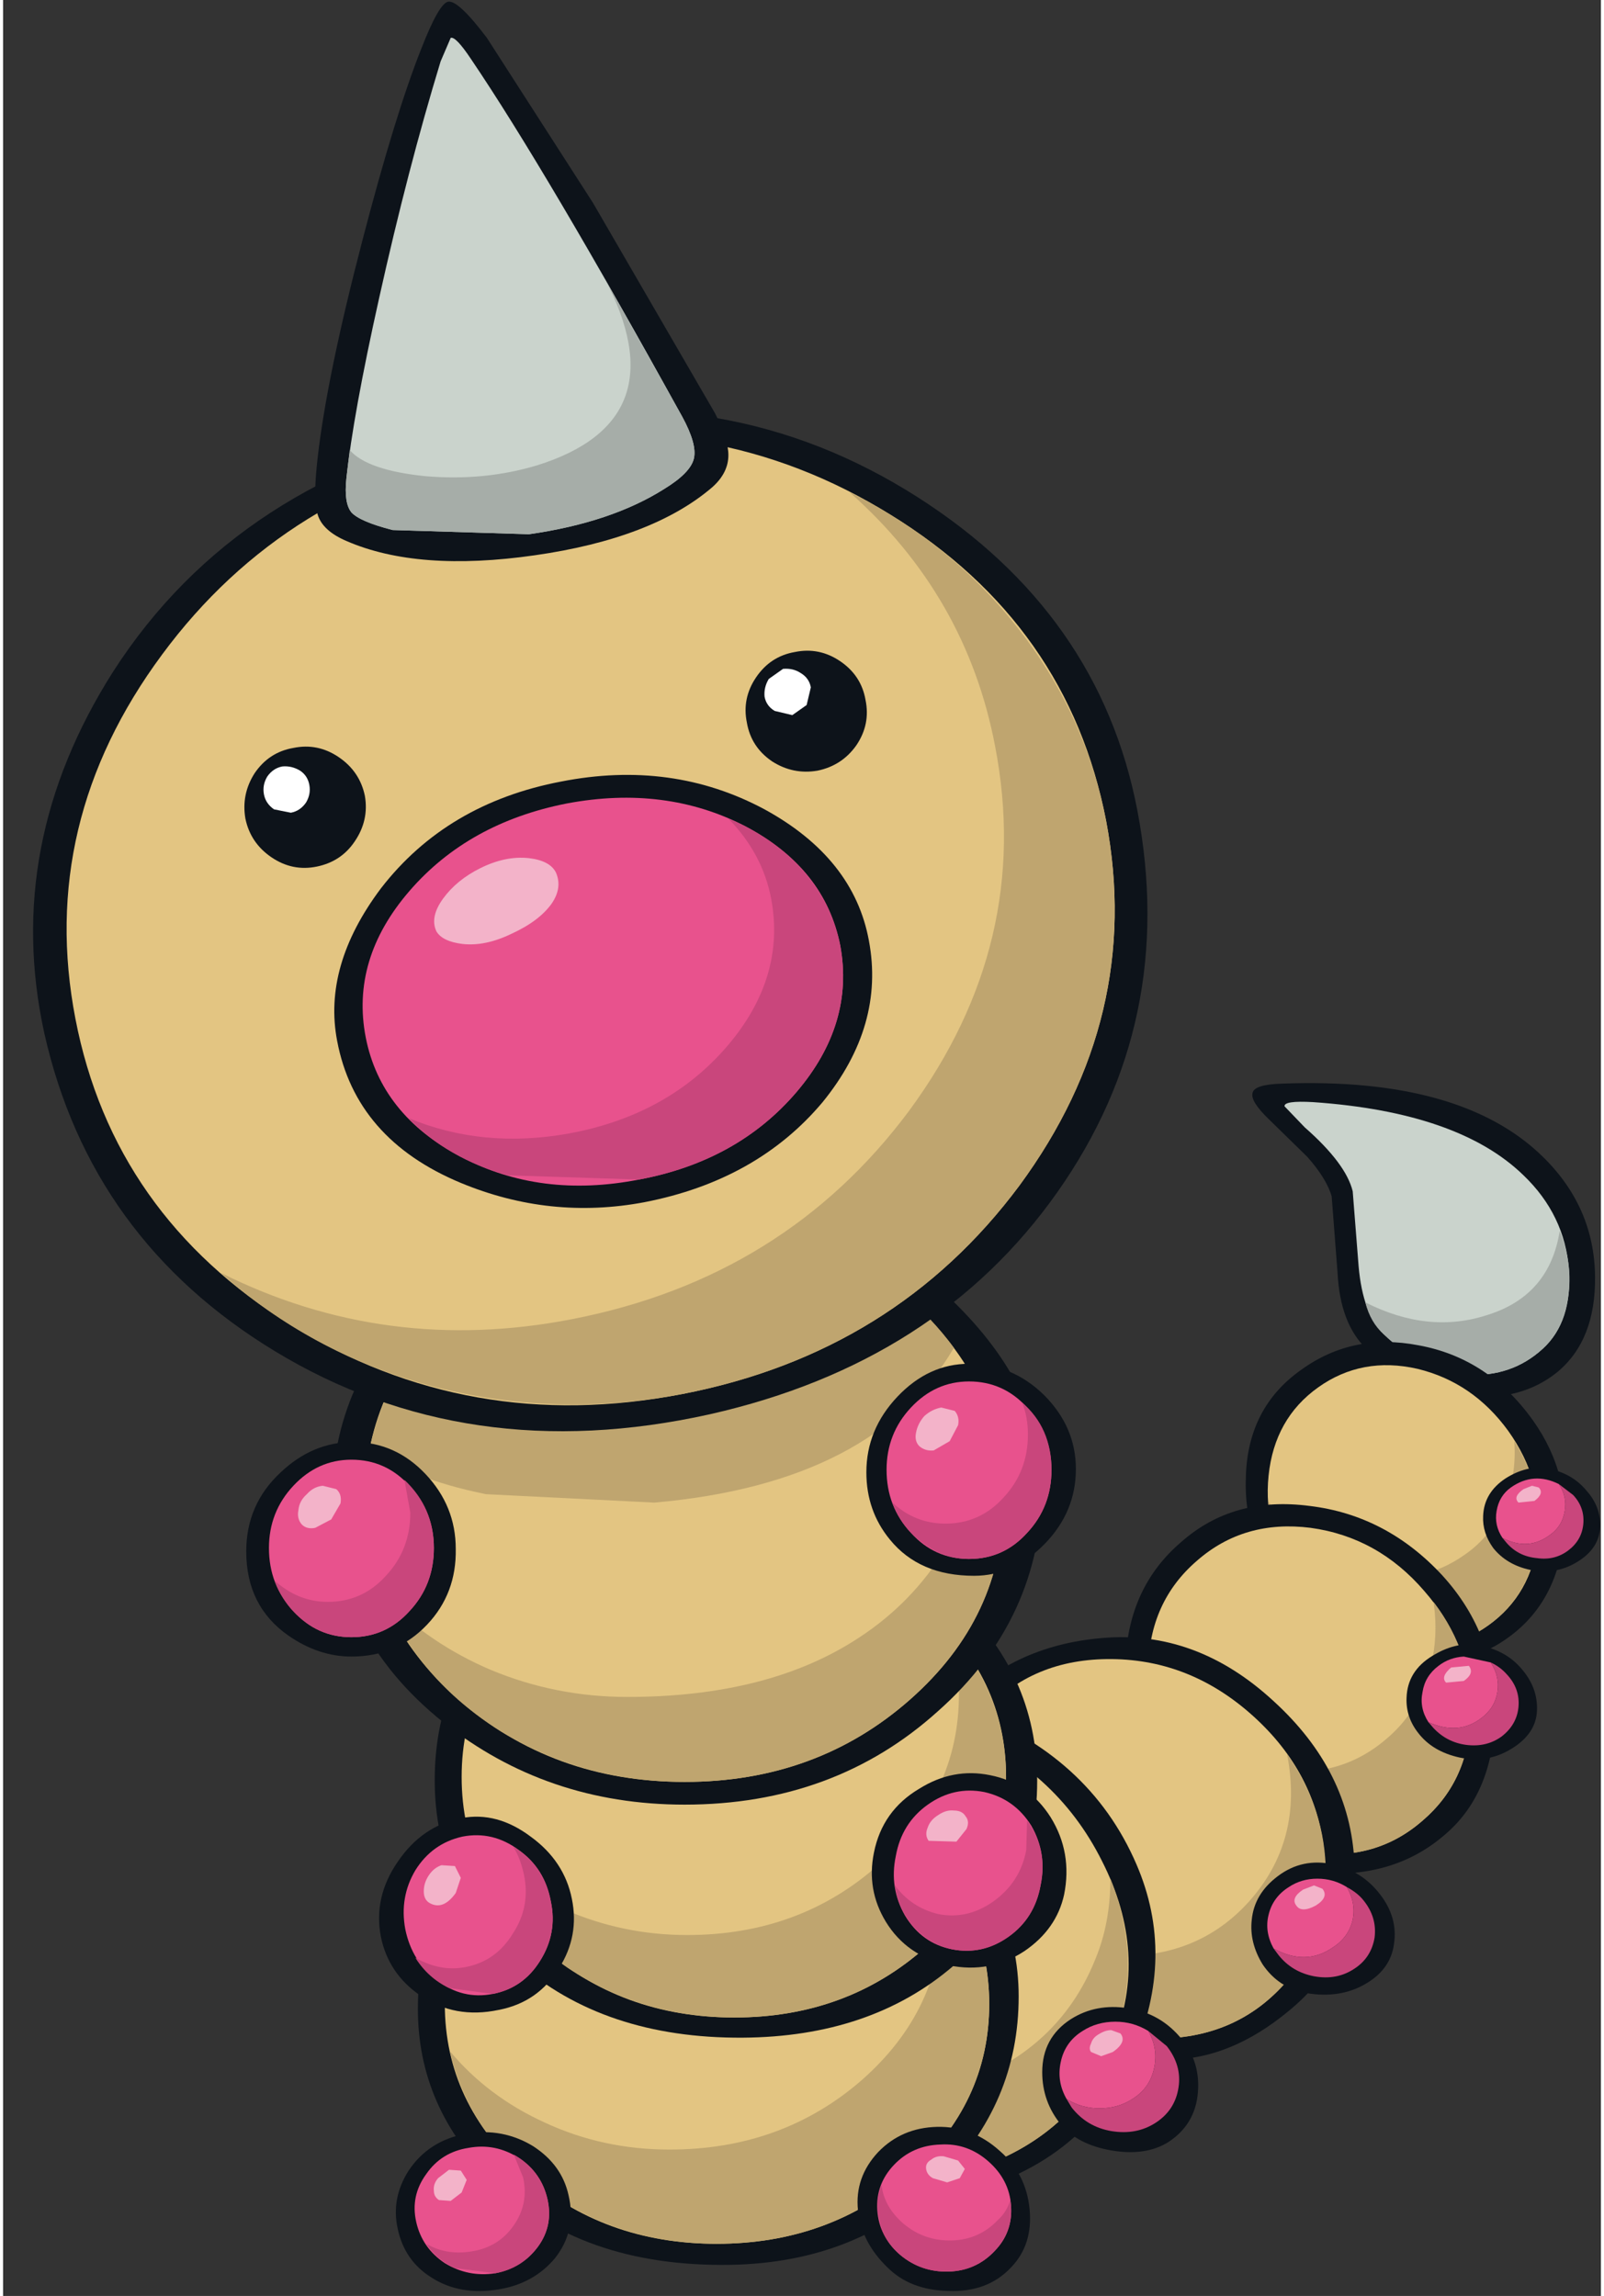 <?xml version='1.0' encoding='utf-8'?>
<svg xmlns="http://www.w3.org/2000/svg" version="1.1" width="95px" height="136px" viewBox="-1.85 -0.05 94.95 136.45"><rect x="-1.85" y="-0.05" width="94.95" height="136.45" fill="#333333" stroke="none"/><g><path fill="#0d131a" d="M85.2 82.95 Q81.75 82.65 79.15 80.1 77.6 78.6 77.45 75.6 L77.1 71.05 Q76.8 70.0 75.65 68.7 L73.4 66.5 Q72.25 65.4 72.4 64.9 72.5 64.4 74.15 64.35 84.75 63.95 89.6 68.65 92.7 71.65 92.75 75.8 92.8 79.6 90.5 81.5 88.4 83.2 85.2 82.95"/><path fill="#cad3cc" d="M89.65 80.1 Q87.8 81.8 85.15 81.65 82.45 81.4 80.2 79.25 78.95 78.05 78.7 75.2 L78.35 70.75 Q77.95 69.1 75.5 66.95 L74.3 65.7 Q74.25 65.35 76.0 65.45 84.65 66.05 88.5 69.8 90.95 72.15 91.2 75.4 91.4 78.5 89.65 80.1"/><path fill="#a6ada8" d="M89.65 80.1 Q87.8 81.8 85.15 81.65 82.45 81.4 80.2 79.25 79.4 78.55 79.1 77.35 82.85 79.25 86.35 78.1 90.05 76.95 90.65 73.1 91.45 75.1 91.15 77.05 90.85 79.0 89.65 80.1"/><path fill="#0d131a" d="M81.0 98.55 Q76.5 98.05 74.35 95.05 71.85 91.55 72.0 87.75 72.1 83.6 75.3 81.35 78.35 79.15 82.25 79.9 86.4 80.65 89.05 84.35 91.4 87.65 90.85 91.6 90.3 95.6 87.1 97.6 84.9 99.0 81.0 98.55"/><path fill="#e3c582" d="M82.2 81.3 Q85.5 82.1 87.6 85.0 89.7 87.95 89.35 91.35 89.0 94.7 86.4 96.55 83.8 98.4 80.5 97.65 77.2 96.9 75.1 93.95 73.0 91.05 73.35 87.65 73.7 84.25 76.3 82.4 78.9 80.55 82.2 81.3"/><path fill="#bfa56f" d="M87.95 85.6 Q89.75 88.45 89.3 91.6 88.85 94.8 86.4 96.55 83.8 98.4 80.5 97.65 77.2 96.9 75.1 93.95 73.5 91.65 73.35 89.2 L73.7 89.75 Q75.8 92.7 79.1 93.45 82.4 94.2 85.0 92.35 86.6 91.25 87.35 89.4 88.1 87.65 87.95 85.6"/><path fill="#0d131a" d="M68.15 91.6 Q71.25 88.85 75.8 89.45 80.35 90.0 83.65 93.55 86.95 97.15 86.8 102.05 86.65 106.65 83.75 109.05 80.7 111.65 76.1 111.25 71.2 110.85 67.95 107.1 64.65 103.25 64.85 98.65 65.05 94.25 68.15 91.6"/><path fill="#e3c582" d="M69.1 92.7 Q71.9 90.25 75.85 90.75 79.85 91.3 82.6 94.5 85.4 97.7 85.35 101.7 85.35 105.7 82.5 108.15 79.7 110.6 75.75 110.05 71.8 109.55 69.0 106.35 66.2 103.15 66.2 99.15 66.25 95.15 69.1 92.7"/><path fill="#bfa56f" d="M75.75 110.05 Q71.8 109.55 69.0 106.35 66.8 103.85 66.35 100.8 L66.9 101.45 Q69.7 104.65 73.65 105.15 77.6 105.7 80.4 103.25 82.1 101.8 82.8 99.6 83.5 97.5 83.15 95.15 85.55 98.3 85.35 102.05 85.2 105.85 82.5 108.15 79.7 110.6 75.75 110.05"/><path fill="#0d131a" d="M54.55 101.55 Q58.05 97.75 63.45 97.3 69.05 96.8 73.65 101.05 78.2 105.2 78.45 110.65 78.75 116.05 74.5 119.5 71.1 122.3 67.55 122.35 60.95 122.45 56.45 118.95 51.75 115.25 51.45 109.35 51.25 105.05 54.55 101.55"/><path fill="#e3c582" d="M58.2 117.7 Q54.5 114.35 53.95 109.7 53.45 105.0 56.4 101.75 59.3 98.5 64.05 98.55 68.75 98.6 72.45 101.95 76.15 105.3 76.65 109.95 77.2 114.65 74.25 117.9 71.3 121.15 66.6 121.1 61.9 121.05 58.2 117.7"/><path fill="#bfa56f" d="M76.75 111.3 Q76.7 115.15 74.25 117.9 71.3 121.15 66.6 121.1 61.9 121.05 58.2 117.7 54.9 114.8 54.1 110.55 L56.1 112.8 Q59.8 116.15 64.5 116.2 69.2 116.25 72.15 113.0 75.45 109.35 74.45 104.2 76.75 107.5 76.75 111.3"/><path fill="#0d131a" d="M41.35 129.9 Q36.4 127.5 33.45 120.65 31.35 115.75 33.3 110.25 35.4 104.25 41.4 101.65 48.0 98.8 55.35 101.55 62.7 104.25 65.5 110.75 67.85 116.2 65.3 122.05 62.4 128.75 54.45 130.5 46.4 132.3 41.35 129.9"/><path fill="#e3c582" d="M42.9 102.25 Q48.65 100.2 54.7 102.65 60.7 105.05 63.45 110.55 66.25 116.05 64.1 121.35 61.95 126.7 56.2 128.75 50.4 130.8 44.35 128.35 38.3 125.9 35.55 120.45 32.8 115.0 34.95 109.65 37.1 104.3 42.9 102.25"/><path fill="#bfa56f" d="M63.95 111.6 Q65.95 116.6 64.1 121.35 61.95 126.7 56.2 128.75 50.4 130.8 44.35 128.35 39.7 126.5 36.9 122.6 34.15 118.8 34.05 114.45 35.25 117.4 37.6 119.7 40.05 122.1 43.3 123.4 49.35 125.85 55.15 123.8 60.9 121.75 63.05 116.4 63.95 114.25 63.95 111.6"/><path fill="#0d131a" d="M41.4 134.55 Q32.45 134.7 27.25 129.55 22.8 125.2 22.8 119.35 22.8 112.5 27.45 108.2 32.3 103.65 40.55 103.65 48.35 103.65 53.55 108.2 58.5 112.55 58.5 118.6 58.5 124.95 53.85 129.55 49.0 134.4 41.4 134.55"/><path fill="#e3c582" d="M40.55 104.75 Q47.25 104.75 52.0 108.95 56.75 113.15 56.75 119.05 56.75 124.95 52.0 129.15 47.25 133.3 40.55 133.3 33.85 133.3 29.15 129.15 24.4 124.95 24.4 119.05 24.4 113.15 29.15 108.95 33.85 104.75 40.55 104.75"/><path fill="#bfa56f" d="M53.6 110.6 Q56.75 114.4 56.75 119.05 56.75 124.95 52.0 129.15 47.25 133.3 40.55 133.3 34.75 133.3 30.25 130.05 25.85 126.8 24.7 121.85 26.95 124.55 30.35 126.1 33.8 127.7 37.75 127.7 44.45 127.7 49.2 123.55 53.95 119.35 53.95 113.45 53.95 111.95 53.6 110.6"/><path fill="#0d131a" d="M54.55 94.8 Q59.6 99.35 59.6 105.8 59.6 112.55 54.6 116.8 49.7 121.0 42.1 121.05 33.85 121.1 28.7 116.55 23.8 112.2 23.8 105.75 23.8 98.9 29.05 94.45 34.15 90.15 41.6 90.15 49.35 90.15 54.55 94.8"/><path fill="#e3c582" d="M41.6 91.3 Q48.3 91.3 53.0 95.5 57.75 99.65 57.75 105.55 57.75 111.45 53.0 115.65 48.3 119.85 41.6 119.85 34.9 119.85 30.15 115.65 25.4 111.5 25.4 105.55 25.4 99.65 30.15 95.5 34.9 91.3 41.6 91.3"/><path fill="#bfa56f" d="M57.75 105.55 Q57.75 111.45 53.0 115.65 48.3 119.85 41.6 119.85 36.1 119.85 31.7 116.9 27.45 113.95 26.0 109.4 28.25 111.95 31.55 113.45 35.0 114.95 38.8 114.95 45.5 114.95 50.2 110.75 54.95 106.55 54.95 100.65 54.95 98.7 54.35 96.8 57.75 100.7 57.75 105.55"/><path fill="#0d131a" d="M38.55 70.85 Q47.7 70.85 54.15 76.85 59.9 82.2 59.9 88.15 59.9 96.15 53.7 101.65 47.55 107.2 38.65 107.2 30.45 107.2 24.3 102.3 17.7 97.0 17.7 89.1 17.7 82.05 23.15 76.75 29.15 70.85 38.55 70.85"/><path fill="#e3c582" d="M19.65 89.1 Q19.65 82.15 25.2 77.25 30.8 72.35 38.65 72.35 46.5 72.35 52.05 77.25 57.6 82.15 57.6 89.1 57.6 96.05 52.05 100.95 46.5 105.85 38.65 105.85 30.8 105.85 25.2 100.95 19.65 96.05 19.65 89.1"/><path fill="#bfa56f" d="M36.85 89.25 L26.85 88.75 Q22.15 87.8 19.95 85.95 21.25 80.1 26.45 76.25 31.75 72.35 38.65 72.35 43.6 72.35 47.9 74.45 52.05 76.5 54.65 80.05 49.95 88.1 36.85 89.25"/><path fill="#bfa56f" d="M56.9 84.5 Q57.6 86.75 57.6 89.1 57.6 96.05 52.05 100.95 46.5 105.85 38.65 105.85 32.6 105.85 27.65 102.8 22.85 99.75 20.8 94.9 23.5 97.65 27.15 99.2 31.0 100.8 35.25 100.8 43.7 100.8 49.05 97.25 55.3 93.15 56.9 84.5"/><path fill="#0d131a" d="M49.45 87.45 Q49.45 84.9 51.3 82.95 53.15 81.0 55.55 81.0 58.1 81.0 60.0 82.85 61.9 84.75 61.9 87.25 61.9 89.8 60.05 91.7 58.2 93.6 55.85 93.6 52.6 93.6 50.85 91.45 49.45 89.75 49.45 87.45"/><path fill="#e8528d" d="M55.55 92.6 Q53.5 92.6 52.1 91.05 50.65 89.5 50.65 87.3 50.65 85.15 52.1 83.6 53.55 82.05 55.55 82.05 57.6 82.05 59.0 83.6 60.45 85.15 60.45 87.3 60.45 89.5 59.0 91.05 57.6 92.6 55.55 92.6"/><path fill="#f3b3c9" d="M54.4 85.6 L53.45 86.15 Q52.95 86.2 52.6 85.9 52.3 85.6 52.4 85.1 52.5 84.55 52.9 84.1 53.35 83.7 53.9 83.6 L54.7 83.8 Q55.0 84.15 54.9 84.65 L54.4 85.6"/><path fill="#c9467c" d="M59.05 85.2 Q59.05 84.15 58.7 83.3 60.45 84.8 60.45 87.3 60.45 89.5 59.0 91.05 57.6 92.6 55.55 92.6 54.05 92.6 52.8 91.65 51.55 90.75 51.0 89.25 52.35 90.5 54.15 90.5 56.2 90.5 57.6 88.95 59.05 87.4 59.05 85.2"/><path fill="#0d131a" d="M49.9 110.05 Q50.4 107.55 52.6 106.25 54.6 105.0 56.8 105.45 59.1 105.9 60.4 107.95 61.7 110.05 61.2 112.55 60.75 114.6 58.85 115.9 56.8 117.25 54.35 116.75 51.85 116.2 50.6 114.15 49.45 112.25 49.9 110.05"/><path fill="#e8528d" d="M54.55 115.8 Q52.75 115.45 51.75 113.8 50.8 112.15 51.2 110.25 51.55 108.3 53.1 107.2 54.65 106.1 56.45 106.45 58.25 106.85 59.25 108.45 60.2 110.1 59.8 112.0 59.45 113.95 57.9 115.05 56.35 116.15 54.55 115.8"/><path fill="#f3b3c9" d="M54.8 109.4 L53.15 109.35 Q52.9 109.0 53.1 108.55 53.25 108.1 53.75 107.8 54.2 107.5 54.65 107.55 55.15 107.55 55.35 107.9 55.6 108.2 55.4 108.65 L54.8 109.4"/><path fill="#c9467c" d="M58.95 109.9 L59.0 108.15 Q60.25 109.9 59.8 112.0 59.45 113.95 57.9 115.05 56.35 116.15 54.55 115.8 53.2 115.5 52.25 114.45 51.35 113.4 51.15 112.0 52.1 113.3 53.7 113.7 55.45 114.05 57.0 112.95 58.6 111.8 58.95 109.9"/><path fill="#0d131a" d="M50.15 127.85 Q51.55 126.4 53.65 126.35 55.75 126.3 57.4 127.8 58.95 129.15 59.15 131.25 59.35 133.35 58.05 134.7 56.65 136.2 54.3 136.1 52.05 136.05 50.7 134.7 49.15 133.2 48.95 131.3 48.75 129.35 50.15 127.85"/><path fill="#e8528d" d="M51.45 133.95 Q50.2 132.85 50.1 131.3 50.0 129.75 51.1 128.6 52.2 127.45 53.85 127.4 55.45 127.3 56.7 128.4 57.95 129.5 58.05 131.05 58.15 132.65 57.05 133.75 55.95 134.9 54.35 134.95 52.7 135.0 51.45 133.95"/><path fill="#f3b3c9" d="M54.25 129.65 L53.4 129.4 Q53.05 129.2 53.0 128.85 52.95 128.5 53.3 128.3 53.6 128.05 54.05 128.1 L54.9 128.35 55.3 128.85 55.0 129.4 54.25 129.65"/><path fill="#c9467c" d="M58.0 130.7 Q58.3 132.4 57.05 133.75 55.95 134.9 54.35 134.95 52.7 135.0 51.45 133.95 50.5 133.15 50.25 132.0 49.95 130.85 50.35 129.8 50.5 131.1 51.65 132.1 52.9 133.15 54.55 133.1 56.15 133.05 57.25 131.9 57.8 131.4 58.0 130.7"/><path fill="#0d131a" d="M61.6 119.95 Q63.1 119.0 65.0 119.3 66.95 119.6 68.2 121.15 69.3 122.5 69.15 124.3 69.0 126.2 67.4 127.25 66.05 128.1 64.0 127.75 62.0 127.4 61.0 126.2 59.9 124.85 59.9 123.1 59.9 121.05 61.6 119.95"/><path fill="#c9467c" d="M66.2 120.65 L67.3 121.55 Q68.2 122.7 68.0 124.0 67.8 125.35 66.65 126.1 65.5 126.85 64.0 126.6 62.55 126.35 61.65 125.2 L61.35 124.7 Q62.25 125.25 63.3 125.25 64.4 125.25 65.25 124.7 66.3 124.05 66.55 122.85 66.8 121.7 66.2 120.65"/><path fill="#e8528d" d="M65.25 124.7 Q64.4 125.25 63.3 125.25 62.25 125.25 61.35 124.7 60.75 123.65 61.0 122.5 61.25 121.3 62.3 120.65 63.15 120.1 64.25 120.1 65.3 120.1 66.2 120.65 66.8 121.7 66.55 122.85 66.3 124.05 65.25 124.7"/><path fill="#f3b3c9" d="M64.1 121.9 L63.4 122.15 62.8 121.9 Q62.65 121.7 62.8 121.4 62.9 121.05 63.25 120.85 63.65 120.6 64.0 120.6 L64.55 120.8 Q64.95 121.3 64.1 121.9"/><path fill="#0d131a" d="M77.2 110.75 Q78.9 111.15 79.95 112.5 81.05 113.9 80.8 115.5 80.6 116.95 79.2 117.8 77.65 118.75 75.6 118.4 73.95 118.1 73.0 116.7 72.2 115.4 72.35 114.05 72.5 112.5 73.9 111.45 75.35 110.35 77.2 110.75"/><path fill="#c9467c" d="M77.15 115.7 Q78.1 115.1 78.35 114.05 78.55 113.05 78.0 112.1 78.65 112.45 79.0 112.9 79.8 113.9 79.65 115.1 79.45 116.3 78.45 116.95 77.4 117.65 76.05 117.4 74.75 117.15 73.95 116.15 L73.65 115.75 Q75.55 116.8 77.15 115.7"/><path fill="#e8528d" d="M77.15 115.7 Q75.55 116.8 73.65 115.75 73.1 114.75 73.35 113.75 73.6 112.7 74.55 112.1 75.3 111.6 76.25 111.6 77.2 111.6 78.0 112.1 78.55 113.05 78.35 114.05 78.1 115.1 77.15 115.7"/><path fill="#f3b3c9" d="M76.15 113.2 Q75.3 113.65 75.0 113.2 74.65 112.75 75.4 112.25 L76.05 112.0 76.55 112.2 Q76.95 112.7 76.15 113.2"/><path fill="#0d131a" d="M85.65 97.7 Q87.4 97.95 88.4 99.15 89.35 100.25 89.3 101.6 89.25 103.0 87.75 103.9 86.35 104.75 84.7 104.4 83.1 104.05 82.25 102.95 81.5 102.0 81.55 100.85 81.6 99.25 83.1 98.35 84.4 97.55 85.65 97.7"/><path fill="#c9467c" d="M87.5 99.45 Q88.3 100.3 88.2 101.4 88.1 102.45 87.2 103.15 86.3 103.8 85.1 103.65 83.95 103.5 83.15 102.65 L82.85 102.3 Q84.65 103.1 86.0 102.05 86.8 101.45 86.95 100.5 87.1 99.6 86.55 98.75 87.1 99.0 87.5 99.45"/><path fill="#e8528d" d="M83.45 98.95 Q84.1 98.45 84.95 98.4 L86.55 98.75 Q87.1 99.6 86.95 100.5 86.8 101.45 86.0 102.05 84.65 103.1 82.85 102.3 82.3 101.45 82.5 100.5 82.65 99.55 83.45 98.95"/><path fill="#f3b3c9" d="M84.95 99.85 L83.9 99.95 Q83.55 99.6 84.2 99.05 L85.25 98.95 Q85.6 99.4 84.95 99.85"/><path fill="#0d131a" d="M12.6 92.15 Q12.6 89.35 14.65 87.45 16.55 85.65 18.95 85.65 21.45 85.65 23.25 87.55 25.05 89.45 25.05 92.0 25.1 94.65 23.35 96.5 21.55 98.4 18.85 98.4 16.9 98.4 15.1 97.15 12.6 95.4 12.6 92.15"/><path fill="#e8528d" d="M18.85 97.25 Q16.8 97.25 15.4 95.7 13.95 94.15 13.95 91.95 13.95 89.8 15.4 88.25 16.85 86.7 18.85 86.7 20.9 86.7 22.3 88.25 23.75 89.8 23.75 91.95 23.75 94.15 22.3 95.7 20.9 97.25 18.85 97.25"/><path fill="#f3b3c9" d="M17.65 90.25 L16.7 90.75 Q16.2 90.85 15.9 90.55 15.6 90.2 15.7 89.7 15.75 89.15 16.2 88.75 16.6 88.3 17.15 88.25 L17.95 88.45 Q18.3 88.75 18.2 89.3 L17.65 90.25"/><path fill="#c9467c" d="M18.85 97.25 Q17.3 97.25 16.05 96.3 14.85 95.4 14.3 93.9 15.7 95.15 17.45 95.15 19.5 95.15 20.9 93.6 22.35 92.05 22.35 89.85 L22.0 87.9 Q23.75 89.55 23.75 91.95 23.75 94.15 22.3 95.7 20.9 97.25 18.85 97.25"/><path fill="#0d131a" d="M20.6 115.05 Q20.15 112.7 21.6 110.6 23.05 108.45 25.4 108.0 27.5 107.6 29.5 109.1 31.5 110.55 31.95 112.8 32.4 115.0 31.2 116.9 29.95 118.95 27.6 119.4 25.0 119.95 22.95 118.55 21.05 117.25 20.6 115.05"/><path fill="#e8528d" d="M27.25 118.45 Q25.45 118.8 23.95 117.65 22.45 116.55 22.05 114.6 21.7 112.7 22.65 111.1 23.65 109.5 25.45 109.1 27.25 108.75 28.8 109.9 30.35 111.0 30.7 112.95 31.1 114.85 30.05 116.5 29.05 118.1 27.25 118.45"/><path fill="#f3b3c9" d="M25.05 112.45 Q24.3 113.5 23.5 113.05 23.15 112.85 23.15 112.35 23.15 111.85 23.45 111.4 23.75 110.95 24.2 110.8 L25.0 110.85 25.35 111.55 25.05 112.45"/><path fill="#c9467c" d="M29.1 111.35 Q28.85 110.25 28.45 109.7 30.25 110.75 30.7 112.95 31.1 114.85 30.05 116.5 29.05 118.1 27.25 118.45 L24.65 118.1 Q23.4 117.5 22.65 116.3 24.15 117.15 25.65 116.85 27.45 116.5 28.45 114.85 29.5 113.25 29.1 111.35"/><path fill="#0d131a" d="M21.6 132.4 Q21.2 130.6 22.25 128.95 23.45 127.15 25.7 126.75 27.85 126.4 29.65 127.5 31.35 128.6 31.75 130.4 32.25 132.5 30.95 134.15 29.7 135.65 27.65 136.0 25.3 136.4 23.6 135.3 22.0 134.3 21.6 132.4"/><path fill="#e8528d" d="M27.4 135.05 Q25.8 135.3 24.4 134.45 23.05 133.55 22.7 132.0 22.35 130.45 23.3 129.15 24.2 127.85 25.8 127.6 27.4 127.3 28.8 128.2 30.15 129.1 30.5 130.65 30.85 132.2 29.95 133.45 29.0 134.75 27.4 135.05"/><path fill="#f3b3c9" d="M25.4 130.25 L24.75 130.75 24.05 130.7 Q23.75 130.5 23.75 130.15 23.7 129.75 24.0 129.4 L24.65 128.9 25.35 128.95 25.7 129.5 25.4 130.25"/><path fill="#c9467c" d="M29.95 133.45 Q29.0 134.75 27.4 135.05 L25.05 134.75 Q23.95 134.3 23.3 133.3 24.5 134.0 26.0 133.75 27.6 133.5 28.5 132.2 29.4 130.9 29.05 129.35 L28.5 128.0 Q30.1 128.9 30.5 130.65 30.85 132.2 29.95 133.45"/><path fill="#0d131a" d="M65.55 48.1 Q67.95 60.65 60.8 70.8 53.65 80.95 40.15 84.0 25.75 87.2 14.3 80.25 3.35 73.6 0.6 61.35 -1.85 50.15 4.7 39.85 12.1 28.35 27.25 25.15 41.15 22.25 52.5 29.5 63.3 36.4 65.55 48.1"/><path fill="#e3c582" d="M50.9 30.55 Q61.45 37.05 63.7 48.75 65.9 60.4 58.55 70.4 51.15 80.35 38.5 82.8 25.85 85.25 15.25 78.7 4.7 72.15 2.45 60.5 0.2 48.85 7.6 38.85 14.95 28.9 27.65 26.45 40.35 24.0 50.9 30.55"/><path fill="#bfa56f" d="M48.45 29.2 Q54.4 32.15 58.35 37.15 62.45 42.3 63.7 48.75 65.9 60.4 58.55 70.4 51.15 80.35 38.5 82.8 30.85 84.25 23.5 82.3 16.4 80.35 11.1 75.6 20.9 80.5 31.95 78.35 44.6 75.9 52.0 65.95 59.35 55.95 57.1 44.3 55.4 35.35 48.45 29.2"/><path fill="#0d131a" d="M18.0 61.8 Q17.15 57.35 20.6 52.75 24.5 47.7 31.3 46.4 37.9 45.1 43.4 48.05 48.7 50.95 49.6 55.85 50.55 60.9 46.85 65.45 42.95 70.1 36.25 71.4 30.65 72.45 25.35 70.25 19.1 67.65 18.0 61.8"/><path fill="#e8528d" d="M35.95 70.05 Q30.1 71.2 25.35 68.7 20.6 66.2 19.7 61.6 18.8 56.95 22.3 52.9 25.8 48.85 31.65 47.7 37.5 46.6 42.25 49.05 47.0 51.55 47.9 56.15 48.75 60.8 45.3 64.85 41.8 68.95 35.95 70.05"/><path fill="#f3b3c9" d="M28.35 55.45 Q26.8 56.2 25.45 56.05 24.25 55.9 23.9 55.3 23.5 54.45 24.3 53.35 25.1 52.25 26.5 51.55 28.0 50.8 29.4 50.95 30.65 51.1 31.0 51.8 31.4 52.7 30.75 53.65 30.0 54.7 28.35 55.45"/><path fill="#c9467c" d="M35.95 70.05 L28.15 69.8 Q24.55 68.8 22.25 66.4 26.7 68.25 31.85 67.3 37.7 66.2 41.2 62.1 44.65 58.05 43.8 53.4 43.3 50.7 41.25 48.6 43.9 49.7 45.65 51.65 47.4 53.65 47.9 56.15 48.75 60.8 45.3 64.85 41.8 68.95 35.95 70.05"/><path fill="#0d131a" d="M46.55 45.75 Q45.1 46.0 43.85 45.2 42.6 44.35 42.35 42.9 42.05 41.45 42.9 40.2 43.75 38.95 45.2 38.7 46.65 38.4 47.9 39.25 49.15 40.1 49.4 41.55 49.7 43.0 48.85 44.25 48.0 45.45 46.55 45.75"/><path fill="#ffffff" d="M45.05 42.45 L44.0 42.2 Q43.5 41.9 43.4 41.35 43.35 40.8 43.65 40.3 L44.5 39.7 Q45.1 39.65 45.55 39.95 46.05 40.25 46.15 40.8 L45.9 41.85 45.05 42.45"/><path fill="#0d131a" d="M12.55 48.6 Q12.3 47.15 13.1 45.9 13.95 44.65 15.4 44.4 16.85 44.1 18.1 44.95 19.35 45.8 19.65 47.25 19.9 48.7 19.05 49.95 18.25 51.15 16.8 51.45 15.35 51.75 14.1 50.9 12.85 50.05 12.55 48.6"/><path fill="#ffffff" d="M15.25 48.25 L14.25 48.05 Q13.75 47.7 13.65 47.15 13.55 46.6 13.85 46.1 14.2 45.6 14.75 45.5 15.3 45.45 15.8 45.75 16.25 46.05 16.35 46.6 16.45 47.15 16.15 47.65 15.8 48.15 15.25 48.25"/><path fill="#0d131a" d="M33.2 12.0 L40.45 24.5 Q41.25 26.05 41.25 27.0 41.25 28.05 40.3 28.9 36.75 31.95 29.75 32.95 22.8 33.95 18.55 32.1 17.15 31.5 16.85 30.55 16.55 29.65 16.85 27.1 17.4 22.3 19.5 14.25 21.45 6.75 23.0 2.85 24.05 0.15 24.6 0.05 25.2 -0.05 26.9 2.2 L33.2 12.0"/><path fill="#cad3cc" d="M24.15 3.6 L24.75 2.2 Q25.05 2.1 25.95 3.45 30.45 10.1 38.5 24.7 39.4 26.35 39.2 27.2 39.0 28.05 37.45 29.0 34.3 31.0 29.4 31.7 L21.3 31.45 Q19.35 30.95 18.85 30.4 18.4 29.85 18.55 28.4 18.95 24.6 20.5 17.65 22.2 10.0 24.15 3.6"/><path fill="#a6ada8" d="M38.5 24.7 Q39.4 26.35 39.2 27.2 39.0 28.05 37.45 29.0 34.3 31.0 29.4 31.7 L21.3 31.45 Q19.35 30.95 18.85 30.4 18.4 29.85 18.55 28.4 L18.75 26.7 Q19.8 27.9 23.25 28.25 26.75 28.55 29.9 27.6 38.35 24.95 33.9 16.5 L38.5 24.7"/><path fill="#0d131a" d="M89.8 87.2 Q91.35 87.45 92.25 88.55 93.1 89.5 93.05 90.7 93.0 92.0 91.65 92.8 90.4 93.55 88.9 93.25 87.5 92.95 86.7 91.95 86.05 91.05 86.1 90.05 86.15 88.65 87.45 87.8 88.65 87.05 89.8 87.2"/><path fill="#c9467c" d="M89.3 92.55 Q88.2 92.45 87.5 91.65 L87.25 91.35 Q88.8 92.15 90.1 91.15 90.8 90.65 90.95 89.75 91.1 88.9 90.6 88.15 L91.45 88.8 Q92.15 89.55 92.05 90.55 91.95 91.5 91.15 92.1 90.35 92.7 89.3 92.55"/><path fill="#e8528d" d="M90.1 91.15 Q88.8 92.15 87.25 91.35 86.75 90.6 86.9 89.75 87.05 88.85 87.75 88.35 89.1 87.4 90.6 88.15 91.1 88.9 90.95 89.75 90.8 90.65 90.1 91.15"/><path fill="#f3b3c9" d="M89.15 89.15 L88.2 89.25 Q87.85 88.9 88.5 88.45 L89.0 88.25 89.4 88.35 Q89.75 88.7 89.15 89.15"/></g></svg>